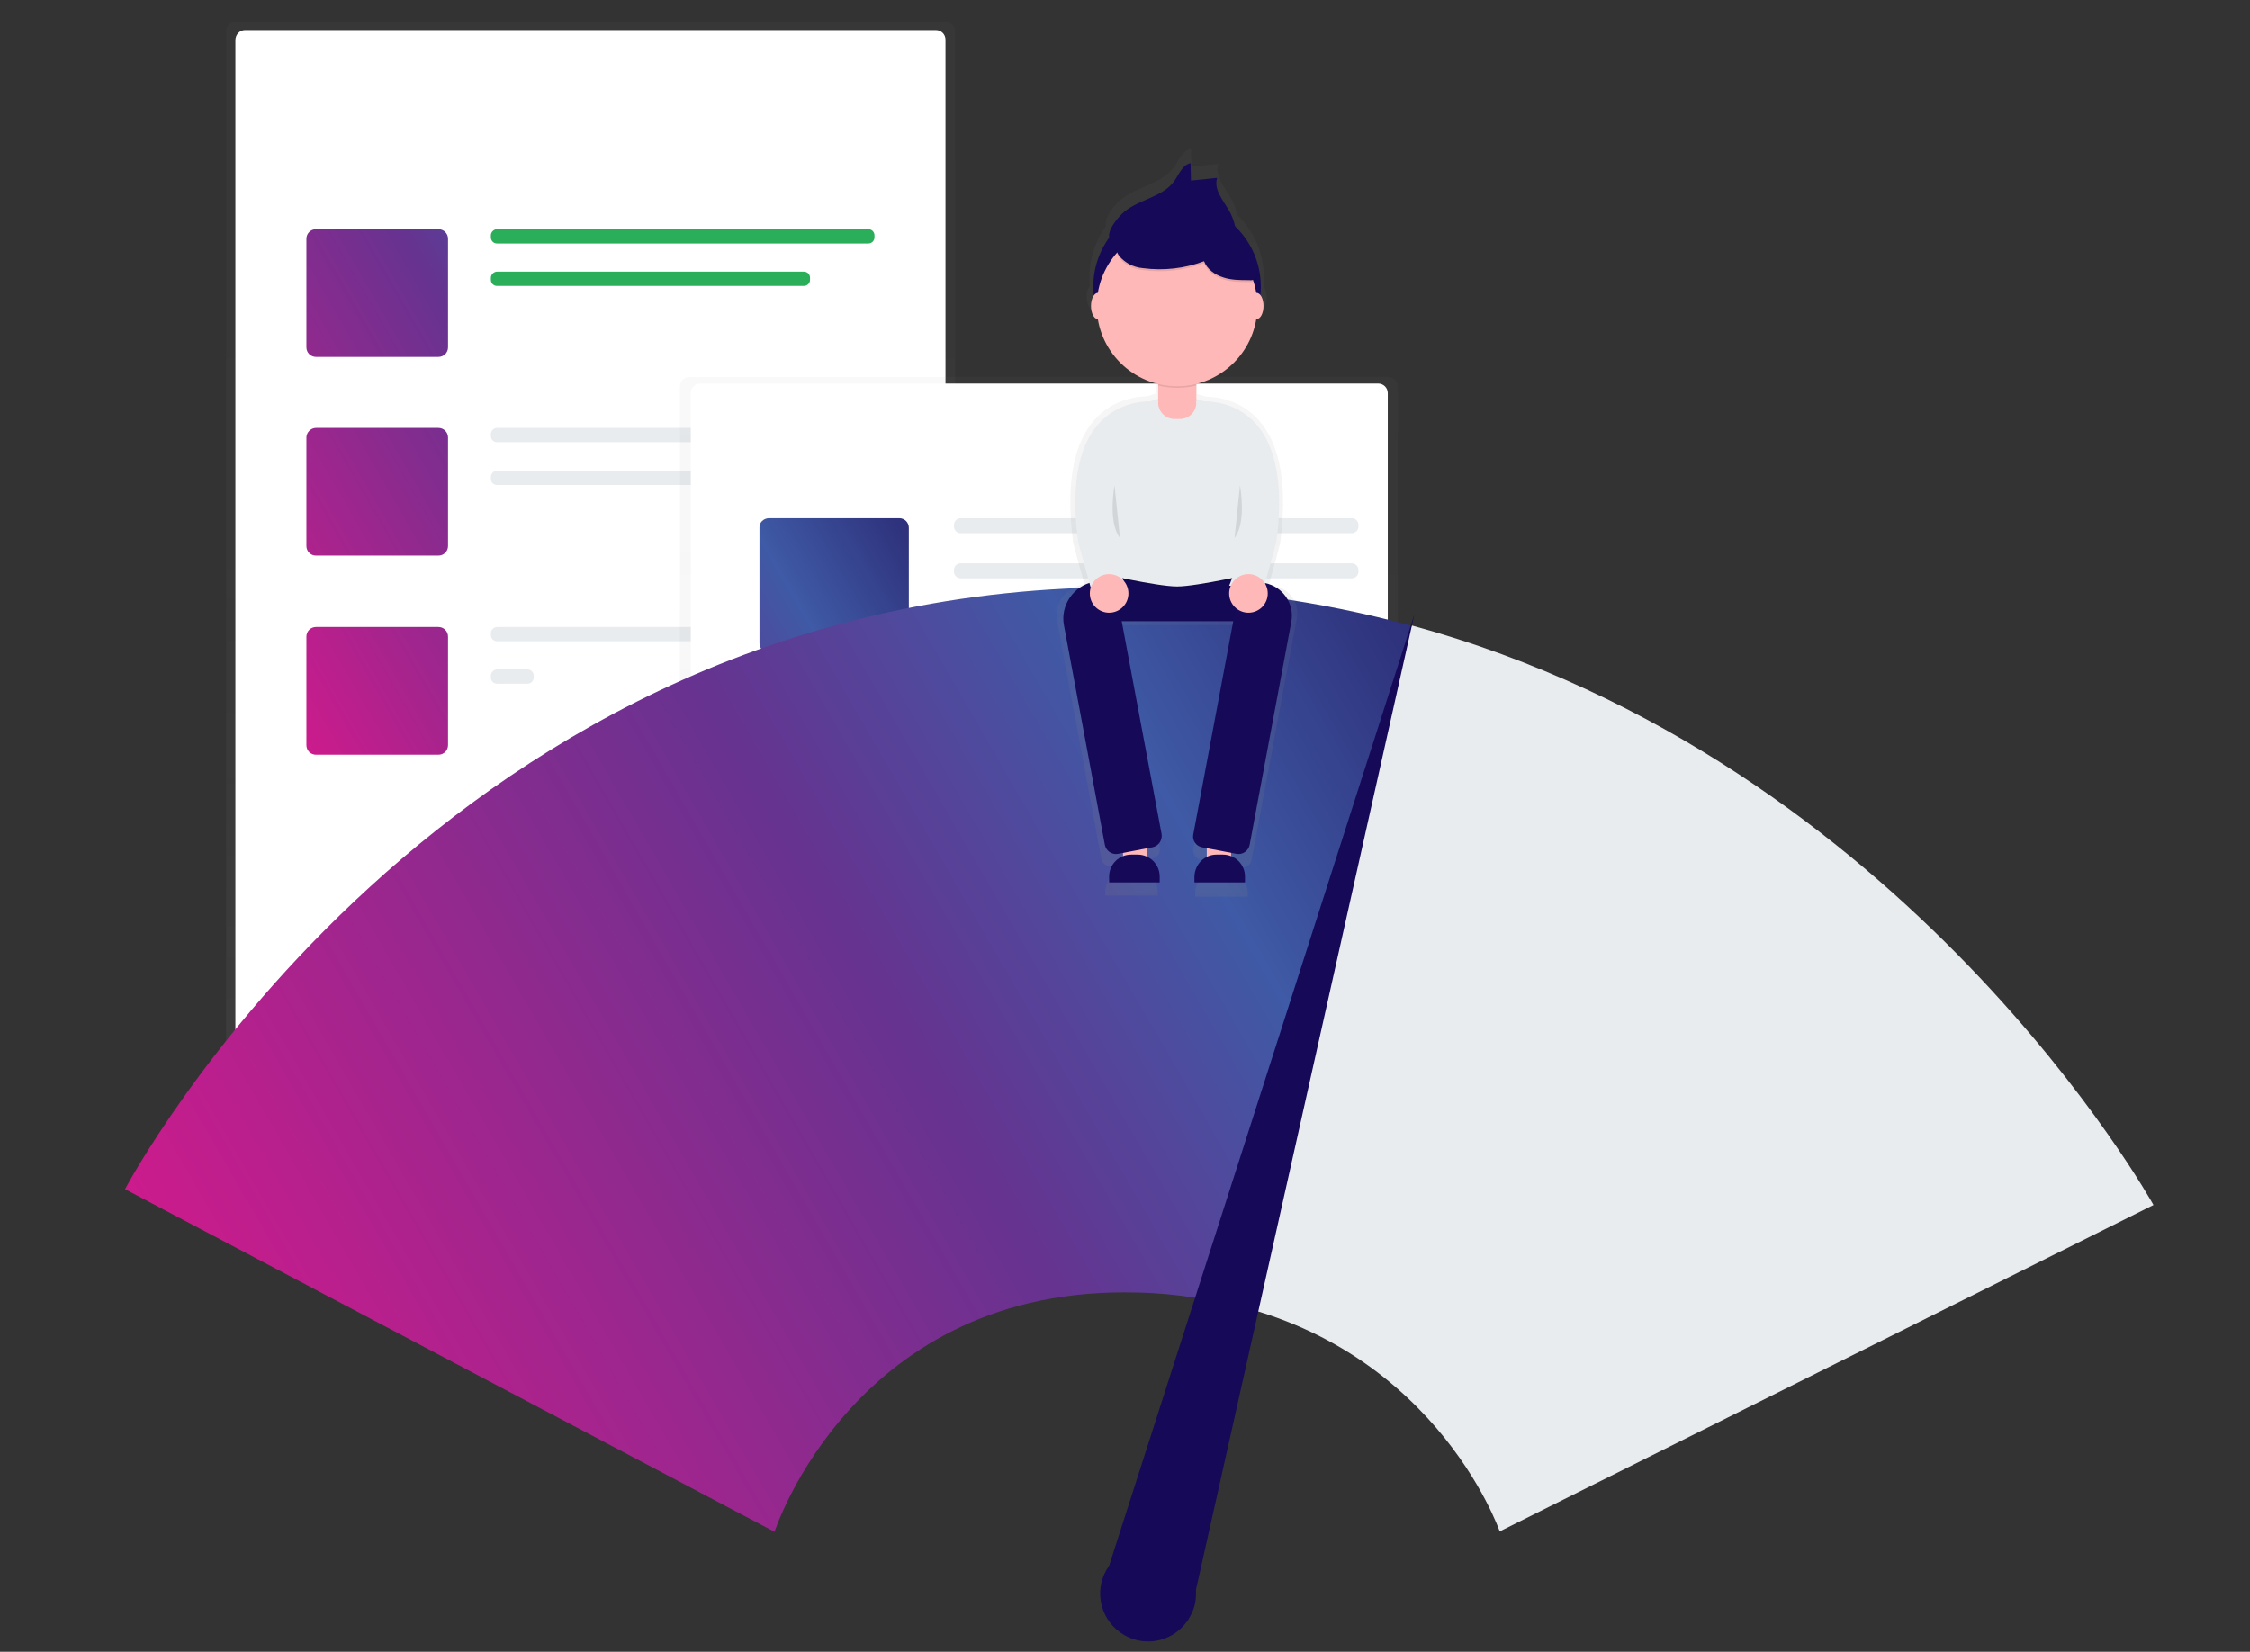 <svg version="1.1" id="a2525de1-ea14-4c9e-818b-1d269b9a5d3c" xmlns="http://www.w3.org/2000/svg" x="0" y="0" viewBox="0 0 583 428.1" xml:space="preserve"><rect x="0" y="0" width="583" height="428.1" fill="#333333" stroke="none"/><style type="text/css">.st0{opacity:.5}.st2{fill:#fff}.st4{fill:#e9ecef}.st9{fill:#150958}.st12{fill:#ffb8b8}.st14{opacity:.1;enable-background:new}</style><g class="st0"><linearGradient id="SVGID_1_" gradientUnits="userSpaceOnUse" x1="153.047" y1="1591.2" x2="153.047" y2="1305.7" gradientTransform="translate(0 -1300)"><stop offset="0" stop-color="gray" stop-opacity=".25"/><stop offset=".54" stop-color="gray" stop-opacity=".12"/><stop offset="1" stop-color="gray" stop-opacity=".1"/></linearGradient><path d="M61.1 5.7H245c1.4 0 2.5 1.1 2.5 2.5v280.5c0 1.4-1.1 2.5-2.5 2.5H61.1c-1.4 0-2.5-1.1-2.5-2.5V8.3c-.1-1.4 1.1-2.6 2.5-2.6z" fill="url(#SVGID_1_)"/></g><path class="st2" d="M63.5 7.8h179c1.4 0 2.5 1.1 2.5 2.5v274.8c0 1.4-1.1 2.5-2.5 2.5h-179c-1.4 0-2.5-1.1-2.5-2.5V10.4c0-1.4 1.1-2.6 2.5-2.6z"/><path d="M128.8 59.4H225c.9 0 1.6.7 1.6 1.6v.5c0 .9-.7 1.6-1.6 1.6h-96.2c-.9 0-1.6-.7-1.6-1.6V61c0-.9.8-1.6 1.6-1.6zm0 11h79.5c.9 0 1.6.7 1.6 1.6v.5c0 .9-.7 1.6-1.6 1.6h-79.5c-.9 0-1.6-.7-1.6-1.6V72c0-.9.8-1.6 1.6-1.6z" fill="#2aae59"/><path class="st4" d="M128.8 110.9H225c.9 0 1.6.7 1.6 1.6v.5c0 .9-.7 1.6-1.6 1.6h-96.2c-.9 0-1.6-.7-1.6-1.6v-.5c0-.9.8-1.6 1.6-1.6zm0 11.1H225c.9 0 1.6.7 1.6 1.6v.5c0 .9-.7 1.6-1.6 1.6h-96.2c-.9 0-1.6-.7-1.6-1.6v-.5c0-.9.8-1.6 1.6-1.6zm0 40.5H225c.9 0 1.6.7 1.6 1.6v.5c0 .9-.7 1.6-1.6 1.6h-96.2c-.9 0-1.6-.7-1.6-1.6v-.5c0-.9.8-1.6 1.6-1.6zm0 11h7.9c.9 0 1.6.7 1.6 1.6v.5c0 .9-.7 1.6-1.6 1.6h-7.9c-.9 0-1.6-.7-1.6-1.6v-.5c0-.9.8-1.6 1.6-1.6z"/><g class="st0"><linearGradient id="SVGID_2_" gradientUnits="userSpaceOnUse" x1="269.197" y1="1565.5" x2="269.197" y2="1397.7" gradientTransform="translate(0 -1300)"><stop offset="0" stop-color="gray" stop-opacity=".25"/><stop offset=".54" stop-color="gray" stop-opacity=".12"/><stop offset="1" stop-color="gray" stop-opacity=".1"/></linearGradient><path d="M178.7 97.7h181c1.4 0 2.5 1.1 2.5 2.5V263c0 1.4-1.1 2.5-2.5 2.5h-181c-1.4 0-2.5-1.1-2.5-2.5V100.2c-.1-1.4 1.1-2.5 2.5-2.5z" fill="url(#SVGID_2_)"/></g><path class="st2" d="M181.5 99.4h175.6c1.4 0 2.5 1.1 2.5 2.5v157.5c0 1.4-1.1 2.5-2.5 2.5H181.5c-1.4 0-2.5-1.1-2.5-2.5V101.9c0-1.4 1.1-2.5 2.5-2.5z"/><linearGradient id="SVGID_3_" gradientUnits="userSpaceOnUse" x1="64.494" y1="817.968" x2="206.542" y2="735.957" gradientTransform="translate(0 -650)"><stop offset="0" stop-color="#cc1b8c"/><stop offset=".541" stop-color="#663390"/><stop offset=".787" stop-color="#3f5aa6"/><stop offset="1" stop-color="#2e307a"/></linearGradient><path d="M81.9 59.4h31.7c1.4 0 2.5 1.1 2.5 2.5V90c0 1.4-1.1 2.5-2.5 2.5H81.9c-1.4 0-2.5-1.1-2.5-2.5V61.9c0-1.4 1.1-2.5 2.5-2.5zm0 51.5h31.7c1.4 0 2.5 1.1 2.5 2.5v28.1c0 1.4-1.1 2.5-2.5 2.5H81.9c-1.4 0-2.5-1.1-2.5-2.5v-28.1c0-1.3 1.1-2.5 2.5-2.5zm0 51.6h31.7c1.4 0 2.5 1.1 2.5 2.5v28.1c0 1.4-1.1 2.5-2.5 2.5H81.9c-1.4 0-2.5-1.1-2.5-2.5V165c0-1.4 1.1-2.5 2.5-2.5zm117.4-28.2H233c1.4 0 2.5 1.1 2.5 2.5v29.9c0 1.4-1.1 2.5-2.5 2.5h-33.7c-1.4 0-2.5-1.1-2.5-2.5v-29.9c-.1-1.4 1.1-2.5 2.5-2.5z" fill="url(#SVGID_3_)"/><path class="st4" d="M248.9 134.3h101.4c.9 0 1.7.8 1.7 1.7v.5c0 .9-.8 1.7-1.7 1.7H248.9c-.9 0-1.7-.8-1.7-1.7v-.5c0-.9.8-1.7 1.7-1.7zm0 11.7h101.4c.9 0 1.7.8 1.7 1.7v.5c0 .9-.8 1.7-1.7 1.7H248.9c-.9 0-1.7-.8-1.7-1.7v-.5c0-1 .8-1.7 1.7-1.7z"/><path d="M194.5 188.2h155.8c.9 0 1.7.8 1.7 1.7v.5c0 .9-.8 1.7-1.7 1.7H194.5c-.9 0-1.7-.8-1.7-1.7v-.5c0-.9.8-1.7 1.7-1.7zm0 11.7h155.8c.9 0 1.7.8 1.7 1.7v.5c0 .9-.8 1.7-1.7 1.7H194.5c-.9 0-1.7-.8-1.7-1.7v-.5c0-1 .8-1.7 1.7-1.7zm0 15.5h155.8c.9 0 1.7.8 1.7 1.7v.5c0 .9-.8 1.7-1.7 1.7H194.5c-.9 0-1.7-.8-1.7-1.7v-.5c0-.9.8-1.7 1.7-1.7zm0 11.6h117c.9 0 1.7.8 1.7 1.7v.5c0 .9-.8 1.7-1.7 1.7h-117c-.9 0-1.7-.8-1.7-1.7v-.5c0-.9.8-1.7 1.7-1.7z" fill="#e0e0e0"/><linearGradient id="SVGID_4_" gradientUnits="userSpaceOnUse" x1="62.319" y1="360.022" x2="375.589" y2="179.155"><stop offset="0" stop-color="#cc1b8c"/><stop offset=".541" stop-color="#663390"/><stop offset=".787" stop-color="#3f5aa6"/><stop offset="1" stop-color="#2e307a"/></linearGradient><path d="M292.6 152.2c-177.6-1-260.2 156-260.2 156L200.7 397s20.7-64 94-62c5.2.1 10.3.6 15.4 1.4l55.7-174.2c-23.9-6.5-48.5-9.9-73.2-10z" fill="url(#SVGID_4_)"/><path class="st4" d="M365.8 162.1l-55.7 174.2c60.8 9.2 78.5 60.6 78.5 60.6L558 312.3s-63.7-115.2-192.2-150.2z"/><path class="st9" d="M309.9 412l56.6-252.8-79.1 246.6c-4 5.6-2.7 13.3 2.9 17.3s13.3 2.7 17.3-2.9c.2-.3.4-.5.5-.8 1.2-1.9 1.8-4 1.8-6.2V412z"/><g opacity=".7"><linearGradient id="SVGID_5_" gradientUnits="userSpaceOnUse" x1="433.958" y1="1611.16" x2="433.958" y2="1417.36" gradientTransform="translate(-129 -1378.76)"><stop offset="0" stop-color="gray" stop-opacity=".25"/><stop offset=".54" stop-color="gray" stop-opacity=".12"/><stop offset="1" stop-color="gray" stop-opacity=".1"/></linearGradient><path d="M330.3 151.9l-1.5-.3 2.9-10.7c4.6-34.5-12.8-38-19.3-38.1-.7-.3-1.5-.5-2.3-.7V98c8.4-2.1 14.7-8.9 16.1-17.4h.1c1 0 1.9-1.6 1.9-3.5 0-1-.2-2-.8-2.9.1-.8.1-1.5.1-2.3 0-6.1-2.5-12-7-16.3-.3-1.5-.8-2.9-1.6-4.3-1.6-2.8-4.3-5.8-3.2-8.8l-7 .7-.1-4.6c-2.2.4-3.1 2.9-4.4 4.7-3.1 4.4-9.4 5-13.6 8.3-1.4 1.1-4.6 4.7-4 7-2.8 3.8-4.3 8.5-4.3 13.2 0 .8 0 1.5.1 2.3-.6.9-.9 1.9-.8 2.9 0 1.9.8 3.5 1.9 3.5h.1c1.4 8.5 7.8 15.4 16.1 17.4v4.1c-.8.2-1.5.4-2.3.7-6.5.1-23.9 3.6-19.3 38.1l2.9 10.7-.7.1c-4.3.8-7.2 5-6.4 9.3l11.5 61.7c.2 1.3 1.5 2.2 2.8 1.9l2-.4v1.2c-2.3 1.1-3.8 3.5-3.8 6v.8H300v-.8c0-2.4-1.2-4.6-3.3-5.8v-2.7l1.9-.3c1.3-.2 2.2-1.5 1.9-2.8L290 162h30l-10.8 58c-.2 1.3.6 2.6 1.9 2.8l1.9.3v2.7c-2 1.2-3.3 3.4-3.3 5.8v.8h13.6v-.8c0-2.6-1.5-4.9-3.8-6v-1.2l2 .4c1.3.2 2.6-.6 2.8-1.9l11.7-62.5c.8-4-1.7-7.7-5.7-8.5z" fill="url(#SVGID_5_)"/></g><path class="st12" d="M291 216.5h6.3v8.6H291zm21.7 0h6.3v8.6h-6.3z"/><path class="st9" d="M284.3 146.1h41.5V161h-41.5z"/><path d="M284.3 146.1h41.5V161h-41.5z" opacity=".05"/><path class="st14" d="M284.3 148.8s15.5 3.6 20.8 3.6 20.8-3.6 20.8-3.6v-2.3h-41.5l-.1 2.3z"/><path class="st4" d="M325.8 148.4S310.3 152 305 152s-20.8-3.6-20.8-3.6v-24.8c0-11.5 9.3-20.8 20.8-20.8s20.8 9.3 20.8 20.8v24.8z"/><path class="st12" d="M300.1 92.4h9.9v11.9c0 2.4-1.9 4.3-4.3 4.3h-1.3c-2.4 0-4.3-1.9-4.3-4.3V92.4z"/><path class="st9" d="M298.6 219.6l-8.9 1.7c-1.6.3-3.1-.8-3.4-2.3l-10.6-56.9c-1-5.2 2.5-10.3 7.7-11.3l2.3-.4c1.6-.3 3.1.8 3.4 2.3l11.9 63.5c.2 1.6-.8 3.1-2.4 3.4zm12.9 0l8.9 1.7c1.6.3 3.1-.8 3.4-2.3l10.8-57.8c.9-4.7-2.2-9.2-6.9-10.1l-3.2-.6c-1.6-.3-3.1.8-3.4 2.3l-11.9 63.5c-.3 1.5.7 3 2.3 3.3z"/><path class="st14" d="M300.1 99.9c3.3.8 6.7.8 9.9 0v-7.1h-9.9v7.1z"/><circle class="st9" cx="305" cy="74.3" r="21.7"/><circle class="st12" cx="305" cy="79.3" r="20.8"/><path class="st9" d="M291.3 54.9c4-3.3 10-3.8 13-8 1.2-1.7 2.1-4.2 4.2-4.6l.1 4.5 6.8-.7c-1 2.9 1.5 5.8 3.1 8.5 1.1 2 1.8 4.3 1.8 6.6-2.3 1.4-5.3-.1-7.9-.9-2.6-.8-5.2-.9-7.9-1-1.4-.1-2.7 0-4.1.2-1.2.3-2.3.7-3.4 1.2-1.8.8-7.5 3.6-9.1 1.8-1.9-2.1 1.9-6.3 3.4-7.6z"/><path class="st14" d="M292.5 68.9c1.1.6 2.4 1 3.7 1.1 5.3.7 10.7.1 15.8-1.8.8 2.1 2.8 3.5 5 4.2s4.4.7 6.7.7c.5.1 1 0 1.4-.3 1-.7.5-2.2-.1-3.3l-2.9-5.2c-.9-1.5-1.7-3.1-3.1-4.3-1.7-1.5-3.9-2.2-6-2.6-5.1-1-10.4-.8-15.5.5-5.5 1.5-12.5 6.5-5 11z"/><path class="st9" d="M292.5 68.4c1.1.6 2.4 1 3.7 1.1 5.3.7 10.7.1 15.8-1.8.8 2.1 2.8 3.5 5 4.2 2.1.7 4.4.7 6.7.7.5.1 1 0 1.4-.3 1-.7.5-2.2-.1-3.3l-2.9-5.2c-.9-1.5-1.7-3.1-3.1-4.3-1.7-1.5-3.9-2.2-6-2.6-5.1-1-10.4-.8-15.5.5-5.5 1.6-12.5 6.5-5 11z"/><ellipse class="st12" cx="325.6" cy="79.3" rx="1.8" ry="3.4"/><ellipse class="st12" cx="284.5" cy="79.3" rx="1.8" ry="3.4"/><path class="st4" d="M300.2 104.1s-26.3-4.1-20.8 36.5l3.2 11.6 9-.4s-5.9-13.6-2.3-22.6 10.9-25.1 10.9-25.1zm9.7 0s26.3-4.1 20.8 36.5l-3.2 11.6-9-.4s5.9-13.6 2.3-22.6-10.9-25.1-10.9-25.1z"/><circle class="st12" cx="287.4" cy="153.8" r="5"/><circle class="st12" cx="323.5" cy="153.8" r="5"/><path class="st9" d="M293.1 221.5h1.7c3.1 0 5.7 2.5 5.7 5.7v1.5h-13.1v-1.5c0-3.2 2.6-5.7 5.7-5.7zm22.1 0h1.7c3.1 0 5.7 2.5 5.7 5.7v1.5h-13.1v-1.5c.1-3.2 2.6-5.7 5.7-5.7z"/><path class="st14" d="M288.8 125.8s-1.8 9.5 1.4 13.6m31.1-13.6s1.8 9.5-1.4 13.6"/></svg>